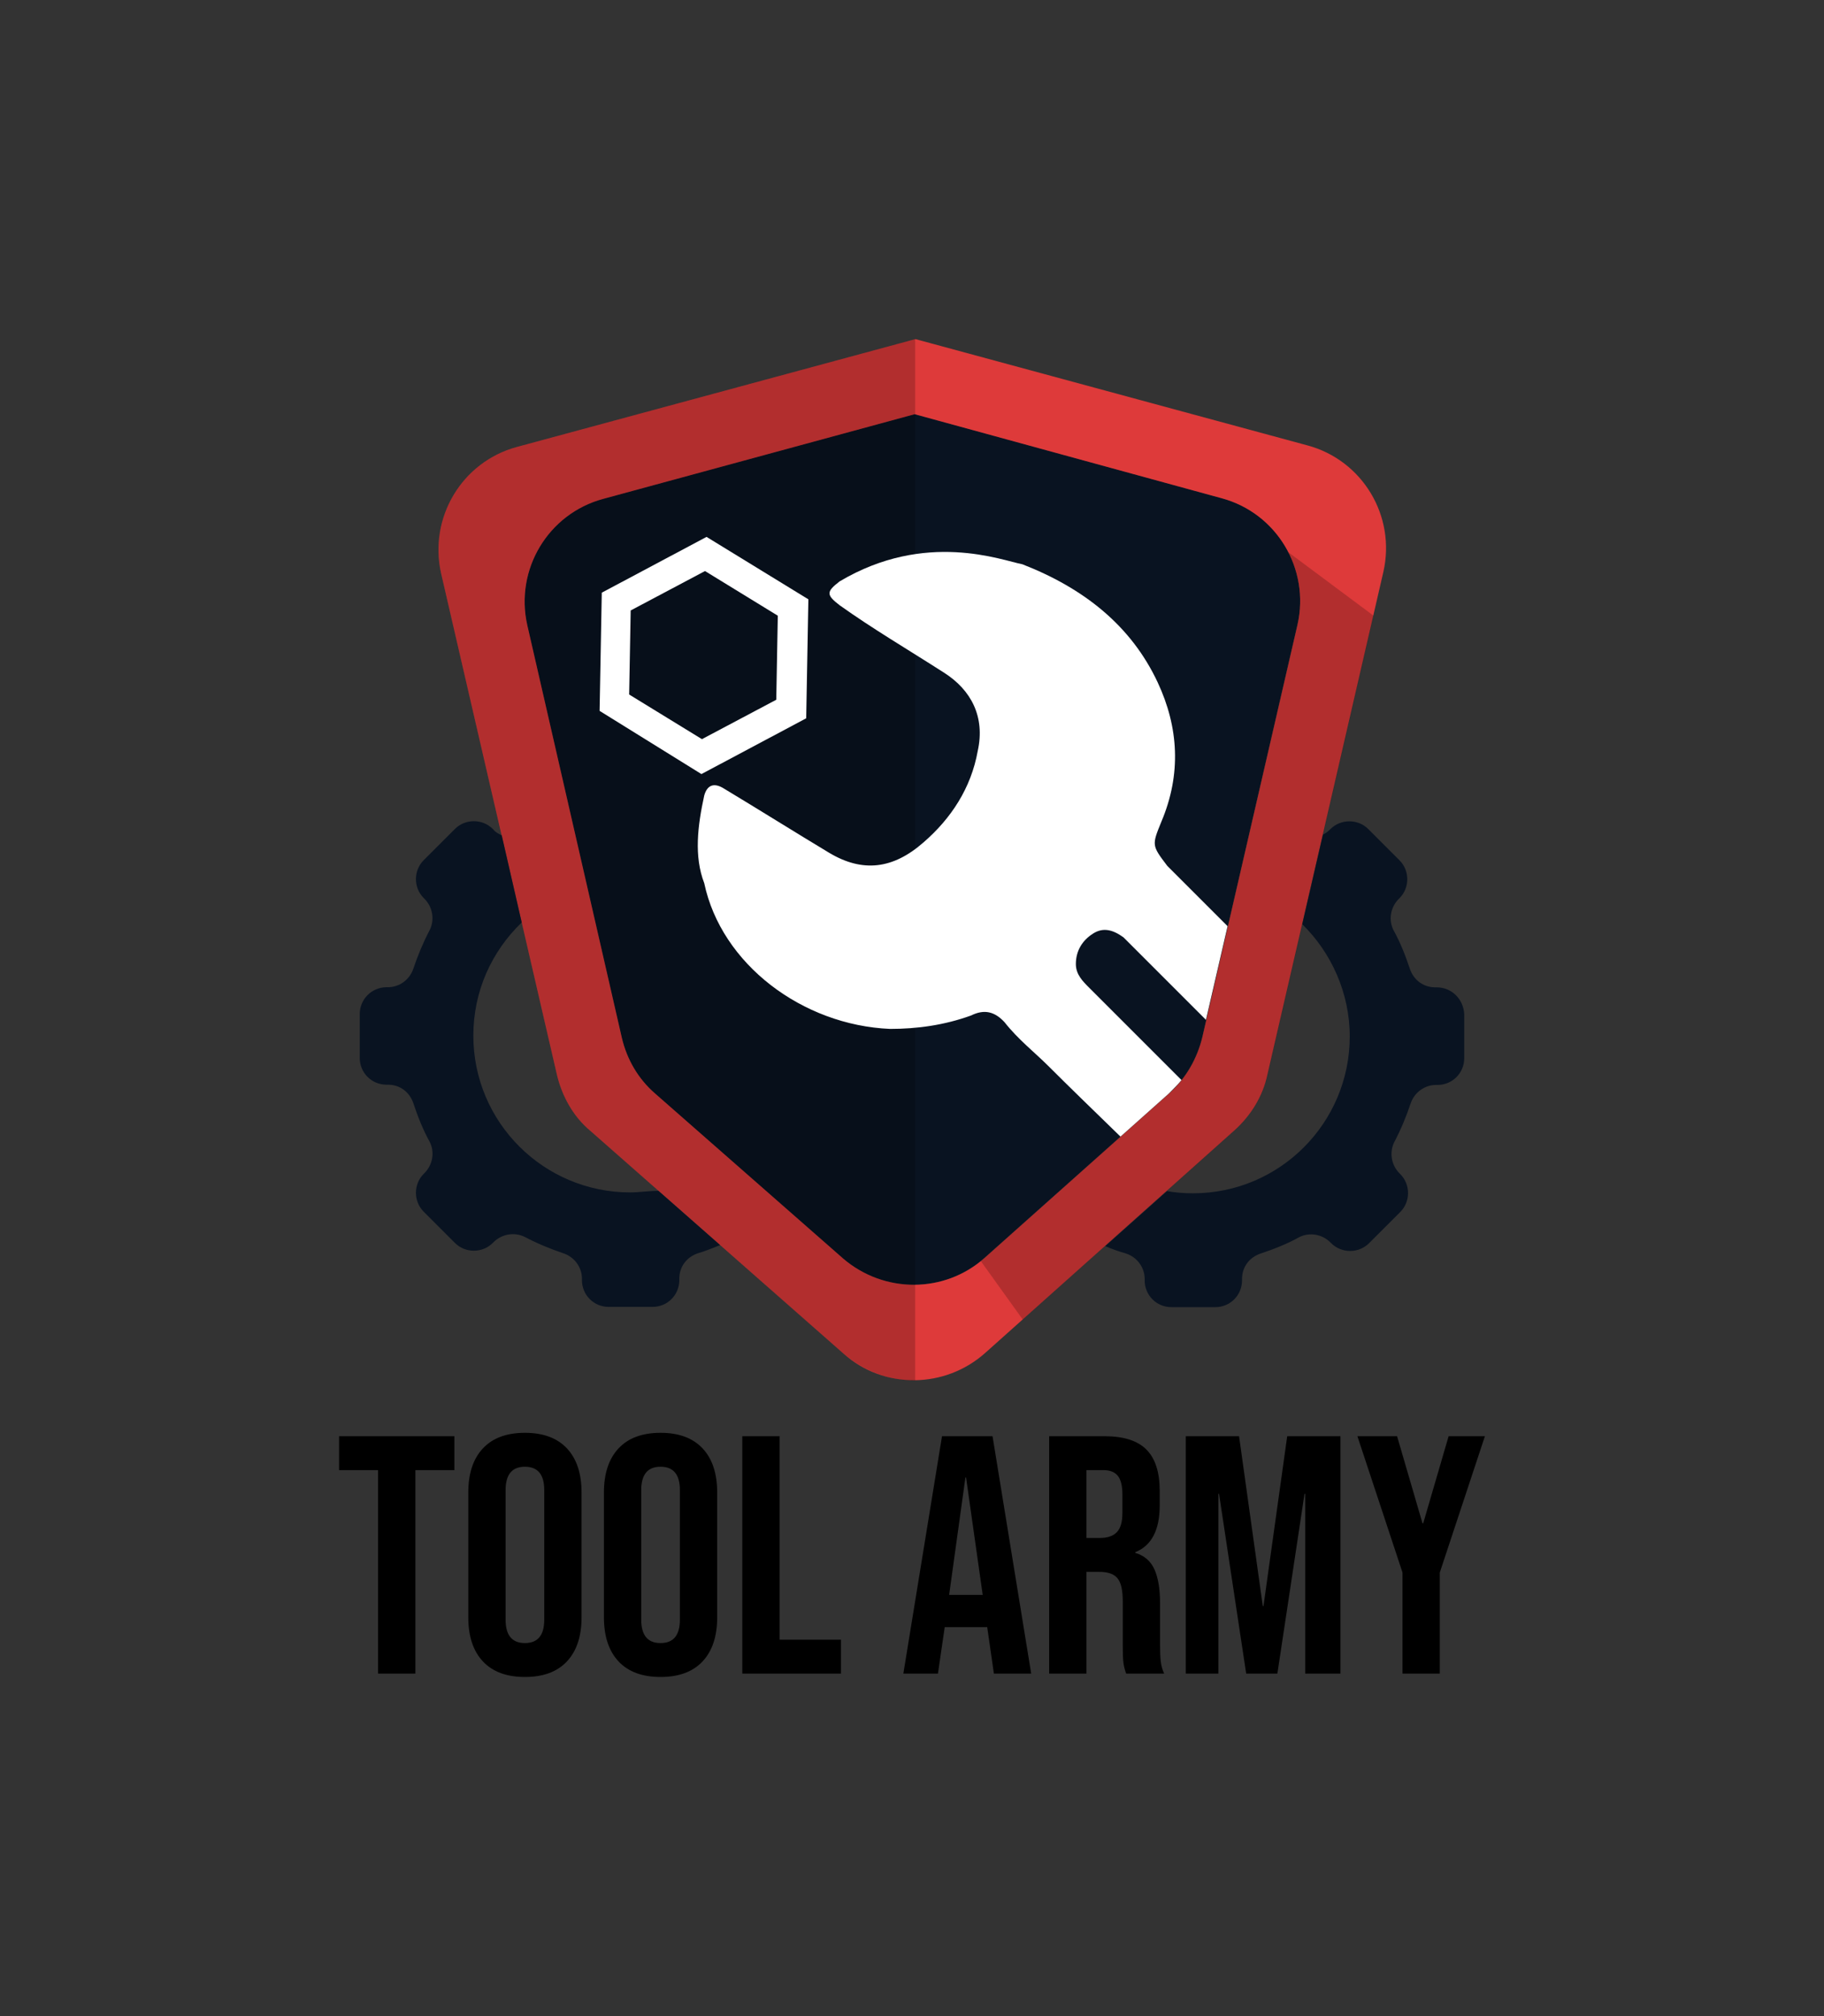 <svg xmlns="http://www.w3.org/2000/svg" viewBox="99.235 54.539 376.53 416.161"><rect x="99.235" y="54.539" width="376.53" height="416.161" fill="#333333" stroke="none"/> <svg xmlns="http://www.w3.org/2000/svg" xmlns:xlink="http://www.w3.org/1999/xlink" version="1.1" id="Calque_1" x="173.498" y="124.539" viewBox="0 0 863.4 814.1" xml:space="preserve" height="214.981" width="228" preserveAspectRatio="xMinYMin" enable-background="new 0 0 863.4 814.1" style="overflow: visible;"><path class="st0" d="M204.8,546.2c4.1,16.9,12.8,32,26.1,43.6l147,129c32,27.3,79,27.3,110.4-0.6l144.7-129  c12.8-11.6,21.5-26.7,25.6-43.6L733,223.1c9.9-43.6-16.3-87.2-59.3-98.8l-240-65.7l-243.5,66.2c-43,11.6-69.1,55.2-59.3,98.8  L204.8,546.2z" style="fill: #091321;"></path><path class="st1" d="M433.8,58.7l240,65.7c43,11.6,69.1,55.2,59.3,98.8l-74.4,322.5c-4.1,16.9-12.8,32-25.6,43.6l-144.7,129   C457,746.1,410,746.1,378,718.8l-147-129c-13.4-11.6-22.1-26.7-26.1-43.6L131,223.7c-9.9-43.6,16.3-87.2,59.3-98.8L433.8,58.7    M434.4,0L122.9,84.3c-43,11.6-69.1,55.2-59.3,98.8l90.6,392.2c4.1,16.9,12.8,32.5,26.1,43.6l198.1,174.3   c31.4,27.9,79,27.3,110.4-0.6L684,618.3c12.8-11.6,22.1-26.7,25.6-43.6l90.6-392.8c9.9-43.6-16.3-87.2-59.3-98.8L434.4,0L434.4,0z" style="fill: #DE3A3A; fill-opacity: 1;"></path><path class="st2" d="M434.9,0h-0.6L122.9,84.3c-43,11.6-69.1,55.2-59.3,98.8l90.6,392.2c4.1,16.9,12.8,32.5,26.1,43.6l198.1,174.3  c16.3,13.9,36,20.9,55.8,20.9V0H434.9z" style="opacity: 0.2; enable-background: new;"></path><path class="st3" d="M269.9,181.3l56.9,34.9l-1.2,65.7l-58.1,30.8l-56.9-34.9l1.2-65.7L269.9,181.3 M271.1,154.6l-81.9,43.6   l-1.7,92.4l79.6,49.4l81.9-43.6l1.7-93L271.1,154.6L271.1,154.6z" style="fill: #FFFFFF;"></path><path class="st3" d="M626.7,377.1c15.7-37.2,13.4-73.8-2.9-108.7c-20.9-44.7-58.1-73.8-105.8-92.4c-15.7-2.9-75.5-26.7-142.9,13.4  c-10.5,8.1-10.5,10.5,0,18.6c26.1,18.6,52.9,34.3,81.9,52.9c20.9,13.4,32,34.3,26.1,61c-5.2,29.1-20.9,52.9-42.4,71.5  c-23.8,20.9-47.6,23.8-73.8,8.1c-26.1-15.7-55.8-34.3-81.9-50c-8.1-5.2-13.4-2.9-15.7,5.2c-5.2,23.8-8.1,47.6,0,68.6  c13.4,63.3,76.7,111,145.3,113.9c20.9,0,42.4-2.9,63.3-10.5c10.5-5.2,18.6-2.9,26.1,5.2c10.5,13.4,23.8,23.8,34.3,34.3  c15.7,15.7,34.9,34.3,56.4,55.2l37.8-33.7c3.5-3.5,7-7,9.9-10.5c-26.7-26.7-51.1-51.1-72.1-72.1c-5.2-5.2-10.5-10.5-10.5-18.6  c0-10.5,5.2-18.6,13.4-23.8c8.1-5.2,15.7-2.9,23.8,2.9c2.9,2.9,5.2,5.2,8.1,8.1c15.7,15.7,34.9,34.9,56.4,56.4l16.9-73.2  c-17.4-17.4-33.7-33.7-47.1-47.1C619.1,395.7,619.1,395.7,626.7,377.1z" style="fill: #FFFFFF;"></path><path class="st0" d="M841.9,506.7h-1.2c-9.3,0-16.9-5.8-19.8-14.5c-3.5-10.5-7.6-20.9-12.8-30.2c-4.1-8.1-2.3-18,4.1-24.4l0.6-0.6  c8.1-8.1,8.1-21.5,0-29.6L788.4,383c-8.1-8.1-21.5-8.1-29.6,0l-0.6,0.6c-1.7,1.7-3.5,2.8-5.2,3.7l-16.2,70.1  c22.5,22,37.1,53.5,37.1,87.7c0,67.4-54.6,122.6-122.6,122.6c-7,0-13.9-0.6-20.3-1.7l-48.2,43c5.2,2.3,10.5,4.1,16.3,5.8  c8.7,2.9,14.5,11,14.5,19.8v1.2c0,11.6,9.3,20.9,20.9,20.9h34.3c11.6,0,20.9-9.3,20.9-20.9v-1.2c0-9.3,5.8-16.9,14.5-19.8  c10.5-3.5,20.9-7.6,30.2-12.8c8.1-4.1,18-2.3,24.4,4.1l0.6,0.6c8.1,8.1,21.5,8.1,29.6,0l24.4-24.4c8.1-8.1,8.1-21.5,0-29.6l-0.6-0.6  c-6.4-6.4-8.1-16.3-4.1-24.4c5.2-9.9,9.3-19.8,12.8-30.2c2.9-8.7,11-14.5,19.8-14.5h1.2c11.6,0,20.9-9.3,20.9-20.9v-34.3  C862.9,516,853.6,506.7,841.9,506.7z" style="fill: #091321;"></path><path class="st0" d="M104.6,383.5l-0.6-0.6c-8.1-8.1-21.5-8.1-29.6,0L50,407.3c-8.1,8.1-8.1,21.5,0,29.6l0.6,0.6  c6.4,6.4,8.1,16.3,4.1,24.4c-5.2,9.9-9.3,19.8-12.8,30.2c-2.9,8.7-11,14.5-19.8,14.5h-1.2C9.3,506.7,0,516,0,527.6v34.3  c0,11.6,9.3,20.9,20.9,20.9h1.2c9.3,0,16.9,5.8,19.8,14.5c3.5,10.5,7.6,20.9,12.8,30.2c4.1,8.1,2.3,18-4.1,24.4l-0.6,0.6  c-8.1,8.1-8.1,21.5,0,29.6l24.4,24.4c8.1,8.1,21.5,8.1,29.6,0l0.6-0.6c6.4-6.4,16.3-8.1,24.4-4.1c9.9,5.2,19.8,9.3,30.2,12.8  c8.7,2.9,14.5,11,14.5,19.8v1.2c0,11.6,9.3,20.9,20.9,20.9h34.3c11.6,0,20.9-9.3,20.9-20.9v-1.2c0-9.3,5.8-16.9,14.5-19.8  c5.8-1.7,11.6-4.1,17.4-6.4l-48.2-42.4c-8.1,0-15.1,1.2-22.1,1.2C144,667,88.8,612.4,88.8,544.4c0-34.6,14.3-65.8,37.8-88.4  L111,387.9C108.8,386.8,106.2,385.6,104.6,383.5z" style="fill: #091321;"></path><path class="st2" d="M709.8,574.7l82.7-358.5l-66.7-49.7c8.7,16.9,11.7,36.8,7.2,56.7l-74.4,322.5c-4.1,16.9-12.8,32-25.6,43.6  l-144.7,129c-0.9,0.8-1.9,1.6-2.8,2.4l32.8,45.7l165.8-148C697,606.7,706.3,591.5,709.8,574.7z" style="opacity: 0.2; enable-background: new;"></path></svg> <svg y="350.3" viewBox="0.84 13.3 236.53 50.4" x="169.235" height="50.4" width="236.53" style="overflow: visible;"><g fill="#000" style=""><path d="M8.89 63.00L8.89 21L0.84 21L0.84 14L24.64 14L24.64 21L16.59 21L16.59 63.00L8.89 63.00ZM39.20 63.70Q33.53 63.70 30.52 60.48Q27.51 57.26 27.51 51.38L27.51 51.38L27.51 25.62Q27.51 19.74 30.52 16.52Q33.53 13.30 39.20 13.30L39.20 13.30Q44.87 13.30 47.88 16.52Q50.89 19.74 50.89 25.62L50.89 25.62L50.89 51.38Q50.89 57.26 47.88 60.48Q44.87 63.70 39.20 63.70L39.20 63.70ZM39.20 56.70Q43.19 56.70 43.19 51.87L43.19 51.87L43.19 25.13Q43.19 20.30 39.20 20.30L39.20 20.30Q35.21 20.30 35.21 25.13L35.21 25.13L35.21 51.87Q35.21 56.70 39.20 56.70L39.20 56.70ZM67.20 63.70Q61.53 63.70 58.52 60.48Q55.51 57.26 55.51 51.38L55.51 51.38L55.51 25.62Q55.51 19.74 58.52 16.52Q61.53 13.30 67.20 13.30L67.20 13.30Q72.87 13.30 75.88 16.52Q78.89 19.74 78.89 25.62L78.89 25.62L78.89 51.38Q78.89 57.26 75.88 60.48Q72.87 63.70 67.20 63.70L67.20 63.70ZM67.20 56.70Q71.19 56.70 71.19 51.87L71.19 51.87L71.19 25.13Q71.19 20.30 67.20 20.30L67.20 20.30Q63.21 20.30 63.21 25.13L63.21 25.13L63.21 51.87Q63.21 56.70 67.20 56.70L67.20 56.70ZM84.07 63.00L84.07 14L91.77 14L91.77 56.00L104.44 56.00L104.44 63.00L84.07 63.00ZM117.32 63.00L125.30 14L135.73 14L143.71 63.00L136.01 63.00L134.61 53.27L134.61 53.41L125.86 53.41L124.46 63.00L117.32 63.00ZM126.77 46.76L133.70 46.76L130.27 22.54L130.13 22.54L126.77 46.76ZM147.42 63.00L147.42 14L158.83 14Q164.78 14 167.51 16.77Q170.24 19.53 170.24 25.27L170.24 25.27L170.24 28.28Q170.24 35.91 165.20 37.94L165.20 37.94L165.20 38.08Q168 38.92 169.16 41.51Q170.31 44.10 170.31 48.44L170.31 48.44L170.31 57.05Q170.31 59.15 170.45 60.45Q170.59 61.74 171.15 63.00L171.15 63.00L163.31 63.00Q162.89 61.81 162.75 60.76Q162.61 59.71 162.61 56.98L162.61 56.98L162.61 48.02Q162.61 44.66 161.53 43.33Q160.44 42 157.78 42L157.78 42L155.12 42L155.12 63.00L147.42 63.00ZM155.12 35L157.92 35Q160.23 35 161.39 33.81Q162.54 32.62 162.54 29.82L162.54 29.82L162.54 26.04Q162.54 23.38 161.60 22.19Q160.65 21 158.62 21L158.62 21L155.12 21L155.12 35ZM175.63 63.00L175.63 14L186.62 14L191.52 49.07L191.66 49.07L196.56 14L207.55 14L207.55 63.00L200.27 63.00L200.27 25.90L200.13 25.90L194.53 63.00L188.09 63.00L182.49 25.90L182.35 25.90L182.35 63.00L175.63 63.00ZM220.36 63.00L220.36 42.14L211.05 14L219.24 14L224.49 31.99L224.63 31.99L229.88 14L237.37 14L228.06 42.14L228.06 63.00L220.36 63.00Z" transform="translate(0, 0)"></path></g></svg></svg>